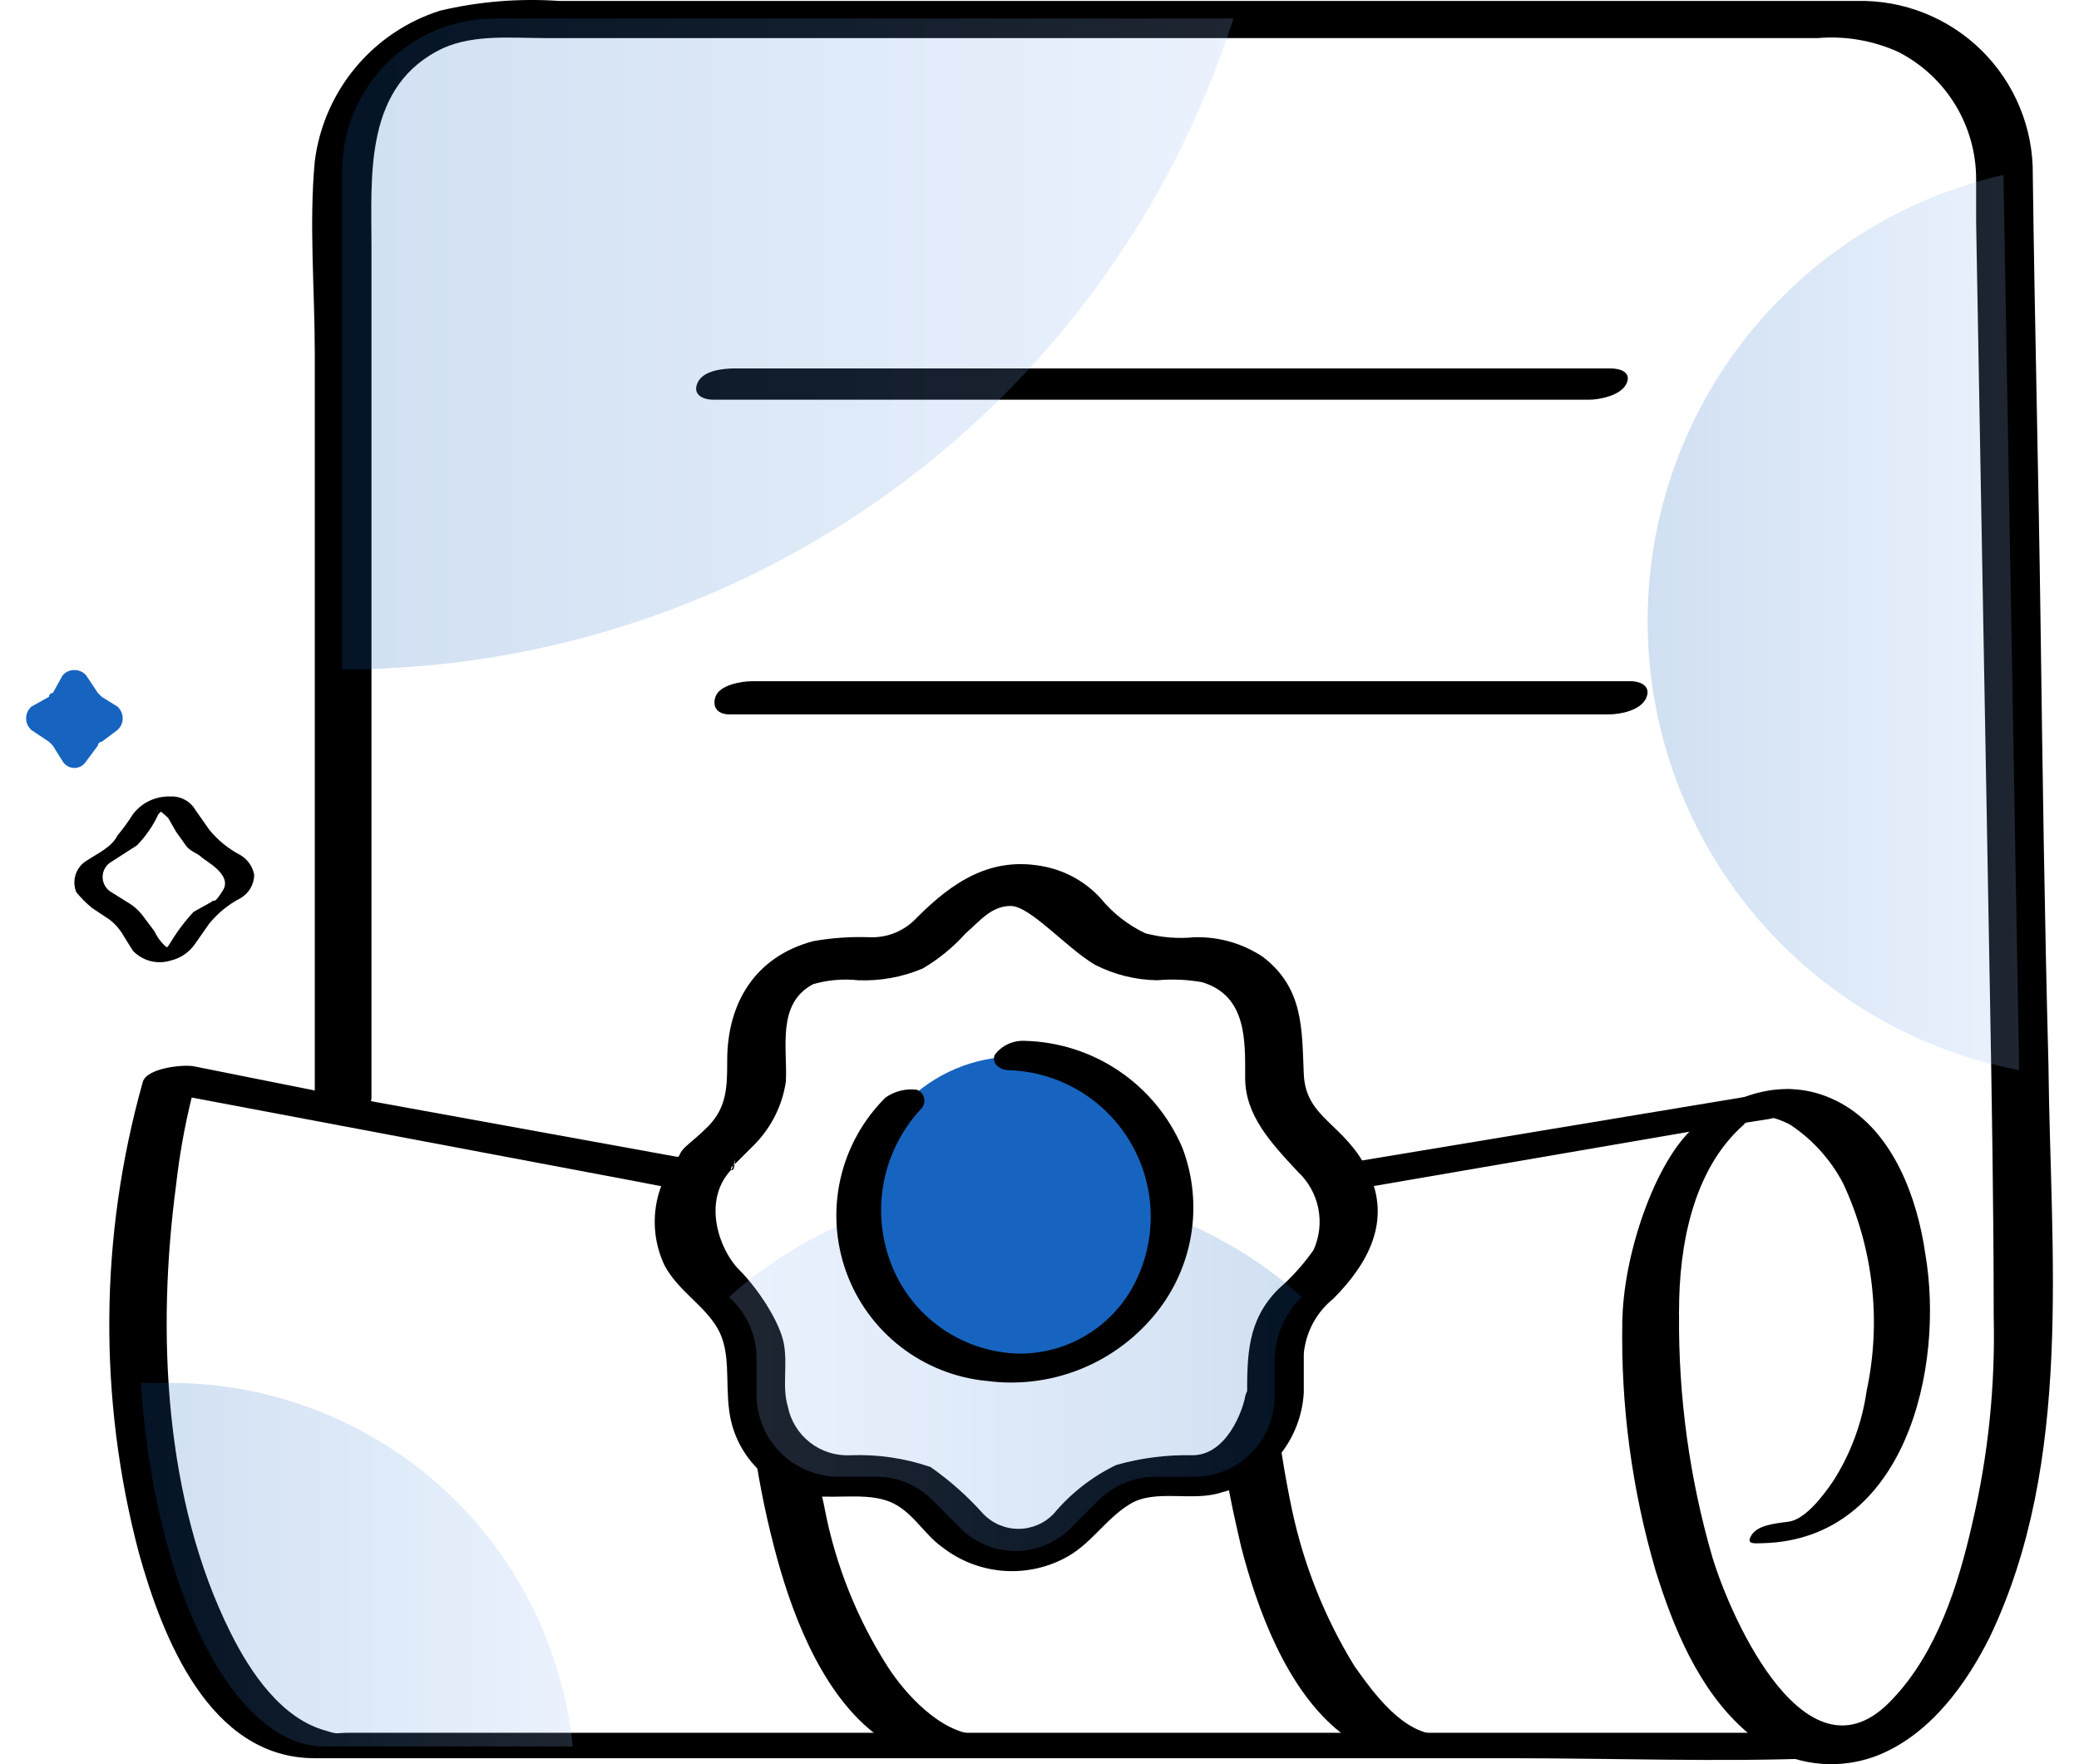 <svg width="66" height="56" viewBox="0 0 66 56" fill="none" xmlns="http://www.w3.org/2000/svg">
<path d="M3.479 27.393L4.347 26.835C4.63 26.545 4.861 26.209 5.03 25.842L5.154 25.718H4.968C5.03 25.656 5.34 25.966 5.34 25.966L5.588 26.4L5.898 26.835C6.023 27.021 6.271 27.083 6.395 27.207C6.519 27.331 7.388 27.765 7.077 28.262C6.767 28.758 6.829 28.51 6.705 28.634L6.147 28.944C5.864 29.248 5.615 29.581 5.402 29.937L5.278 30.123C5.216 30.247 5.402 30.061 5.402 30.061H5.278C5.12 29.924 4.994 29.754 4.906 29.565L4.533 29.068C4.398 28.892 4.23 28.744 4.037 28.634L3.541 28.324C3.46 28.278 3.392 28.213 3.343 28.135C3.294 28.057 3.265 27.967 3.259 27.875C3.253 27.783 3.27 27.691 3.308 27.606C3.346 27.522 3.405 27.449 3.479 27.393C3.603 27.331 3.541 27.207 3.417 27.145C3.176 27.139 2.939 27.204 2.734 27.331C2.574 27.433 2.454 27.589 2.398 27.771C2.341 27.952 2.35 28.148 2.424 28.324C2.573 28.504 2.739 28.671 2.92 28.82L3.479 29.192C3.655 29.327 3.803 29.496 3.913 29.689L4.223 30.185C4.373 30.339 4.562 30.45 4.769 30.505C4.977 30.559 5.196 30.556 5.402 30.495C5.733 30.421 6.023 30.221 6.209 29.937L6.643 29.317C6.916 28.983 7.253 28.708 7.636 28.51C7.767 28.434 7.876 28.326 7.952 28.195C8.028 28.065 8.069 27.916 8.07 27.765C8.045 27.637 7.994 27.516 7.919 27.409C7.844 27.302 7.748 27.212 7.636 27.145C7.253 26.946 6.916 26.672 6.643 26.338L6.209 25.718C6.128 25.577 6.01 25.462 5.867 25.386C5.725 25.309 5.564 25.273 5.402 25.283C5.175 25.276 4.95 25.323 4.745 25.42C4.54 25.517 4.361 25.662 4.223 25.842C4.073 26.08 3.907 26.308 3.727 26.524C3.541 26.897 3.106 27.083 2.734 27.331C2.362 27.579 2.672 27.579 2.796 27.579C2.917 27.598 3.04 27.591 3.157 27.559C3.275 27.527 3.384 27.47 3.479 27.393Z" fill="black"/>
<path d="M0.997 22.429L1.555 22.119C1.555 22.086 1.568 22.055 1.591 22.031C1.615 22.008 1.646 21.995 1.679 21.995L1.989 21.437C2.036 21.384 2.093 21.341 2.157 21.312C2.222 21.284 2.291 21.269 2.362 21.269C2.432 21.269 2.502 21.284 2.566 21.312C2.63 21.341 2.687 21.384 2.734 21.437L3.106 21.995L3.23 22.119L3.727 22.429C3.78 22.476 3.822 22.533 3.851 22.597C3.88 22.662 3.895 22.731 3.895 22.802C3.895 22.872 3.88 22.942 3.851 23.006C3.822 23.07 3.78 23.127 3.727 23.174L3.23 23.546C3.214 23.546 3.198 23.549 3.183 23.556C3.168 23.562 3.154 23.571 3.143 23.583C3.131 23.594 3.122 23.608 3.116 23.623C3.11 23.638 3.106 23.654 3.106 23.67L2.734 24.167C2.695 24.231 2.641 24.284 2.576 24.321C2.51 24.358 2.437 24.377 2.362 24.377C2.287 24.377 2.213 24.358 2.148 24.321C2.083 24.284 2.028 24.231 1.989 24.167L1.679 23.67L1.555 23.546L0.997 23.174C0.944 23.127 0.902 23.07 0.873 23.006C0.844 22.942 0.829 22.872 0.829 22.802C0.829 22.731 0.844 22.662 0.873 22.597C0.902 22.533 0.944 22.476 0.997 22.429Z" fill="#1664C0"/>
<path d="M51.131 11.695H23.334C22.961 11.695 22.341 11.757 22.155 12.129C21.969 12.501 22.279 12.688 22.651 12.688H50.449C50.759 12.688 51.441 12.563 51.627 12.191C51.814 11.819 51.441 11.695 51.131 11.695Z" fill="black"/>
<path d="M51.752 21.623H23.892C23.52 21.623 22.837 21.747 22.713 22.119C22.589 22.491 22.837 22.677 23.148 22.677H51.069C51.441 22.677 52.062 22.553 52.248 22.181C52.434 21.809 52.124 21.623 51.752 21.623Z" fill="black"/>
<path d="M53.303 41.602C53.303 39.554 53.737 37.134 55.35 35.707C55.468 35.57 55.617 35.464 55.785 35.397H55.847C56.195 35.434 56.532 35.54 56.84 35.707C57.546 36.176 58.122 36.817 58.515 37.569C59.471 39.622 59.732 41.931 59.259 44.146C59.115 45.161 58.756 46.135 58.205 47C57.832 47.558 57.274 48.241 56.778 48.303C56.281 48.365 55.785 48.427 55.599 48.737C55.412 49.047 55.723 48.985 55.971 48.985C60.5 48.861 61.741 43.401 61.121 39.802C60.873 38.065 60.128 35.955 58.453 35.025C56.778 34.094 55.04 34.714 53.799 35.769C52.558 36.824 51.503 39.864 51.503 42.036C51.503 42.346 53.303 42.098 53.303 41.602Z" fill="black"/>
<path d="M59.136 55.377C58.949 55.687 58.267 55.811 57.957 55.811H57.77C54.544 55.935 51.255 55.811 47.967 55.811H9.994C6.643 55.811 5.154 51.964 4.409 49.296C3.115 44.39 3.158 39.226 4.534 34.342C4.658 33.908 5.774 33.784 6.147 33.846L10.8 34.777L22.403 36.886C22.147 37.149 21.956 37.468 21.845 37.817L20.232 37.507L6.085 34.839C5.859 35.758 5.693 36.691 5.588 37.631C4.968 42.285 5.216 47.621 7.326 51.84C7.946 53.081 8.939 54.57 10.366 54.942C10.738 55.066 10.676 55.004 11.049 55.004H58.701C58.949 55.004 59.322 55.004 59.136 55.377Z" fill="black"/>
<path d="M51.503 41.912C51.448 44.598 51.804 47.276 52.558 49.854C53.117 51.654 53.923 53.639 55.412 54.942C55.98 55.462 56.685 55.808 57.444 55.94C58.203 56.072 58.983 55.984 59.694 55.687C61.307 55.004 62.424 53.453 63.168 51.964C65.836 46.38 65.092 39.803 65.03 33.784C64.906 29.13 64.844 24.539 64.781 19.885C64.719 15.232 64.595 10.33 64.533 5.552C64.542 4.819 64.403 4.092 64.124 3.414C63.846 2.737 63.434 2.122 62.913 1.606C62.392 1.091 61.772 0.686 61.091 0.415C60.41 0.144 59.682 0.013 58.949 0.03H17.749C16.479 -0.058 15.203 0.047 13.964 0.34C12.916 0.675 11.985 1.302 11.281 2.149C10.578 2.996 10.131 4.026 9.993 5.118C9.807 7.103 9.993 9.213 9.993 11.198V35.025C9.993 35.831 11.793 35.521 11.793 34.839V7.848C11.793 5.552 11.545 2.698 14.088 1.519C15.081 1.085 16.26 1.209 17.315 1.209H57.708C58.579 1.135 59.455 1.285 60.252 1.643C60.998 2.021 61.624 2.598 62.062 3.31C62.5 4.021 62.733 4.84 62.734 5.676V7.041L62.858 13.991L63.168 31.302C63.23 34.777 63.292 38.313 63.292 41.788C63.345 44.001 63.116 46.211 62.61 48.365C62.175 50.289 61.493 52.46 60.066 53.949C57.398 56.804 54.978 51.468 54.358 49.42C53.634 46.92 53.279 44.328 53.303 41.726C53.303 40.857 51.503 41.23 51.503 41.912Z" fill="black"/>
<path d="M57.212 34.901C57.212 35.273 56.467 35.459 56.157 35.521L54.172 35.831L42.631 37.817C42.55 37.5 42.401 37.203 42.196 36.948H42.569L56.405 34.652C56.715 34.528 57.212 34.528 57.212 34.901Z" fill="black"/>
<path d="M31.338 55.439C31.276 55.625 31.09 55.687 30.904 55.749C30.718 55.811 30.407 55.501 30.159 55.439C29.911 55.377 29.477 55.811 29.228 55.749C28.682 55.616 28.173 55.362 27.739 55.004C26.002 53.639 25.071 51.033 24.575 49.11C23.953 46.719 23.64 44.258 23.644 41.788C23.881 42.182 24.009 42.632 24.016 43.091V44.27C24.01 44.847 24.195 45.41 24.544 45.871C24.892 46.331 25.383 46.663 25.94 46.814C26.002 47.186 26.126 47.559 26.188 47.931C26.534 49.695 27.208 51.379 28.174 52.895C28.732 53.763 29.849 55.004 31.028 55.066C31.214 55.066 31.276 55.004 31.4 55.128C31.524 55.252 31.462 55.252 31.338 55.439Z" fill="black"/>
<path d="M46.229 55.439C46.105 55.625 45.981 55.501 45.795 55.563C45.561 55.665 45.305 55.707 45.05 55.687H43.996C43.468 55.589 42.976 55.354 42.569 55.004C40.831 53.639 39.901 51.033 39.404 49.11C39.218 48.303 39.032 47.496 38.908 46.69C39.361 46.481 39.746 46.15 40.021 45.733C40.295 45.316 40.447 44.831 40.459 44.332C40.58 45.541 40.766 46.742 41.017 47.931C41.391 49.687 42.062 51.366 43.003 52.895C43.623 53.763 44.554 55.066 45.733 55.066H46.229C46.353 55.252 46.291 55.252 46.229 55.439Z" fill="black"/>
<path d="M23.334 36.762C23.334 37.383 23.086 37.072 23.272 37.01L23.52 36.762L23.955 36.328C24.486 35.787 24.834 35.092 24.947 34.342C25.009 33.288 24.637 31.86 25.816 31.24C26.279 31.107 26.764 31.064 27.243 31.116C27.945 31.144 28.644 31.017 29.291 30.744C29.801 30.444 30.261 30.067 30.656 29.627C31.09 29.255 31.462 28.758 32.083 28.758C32.703 28.758 33.82 30.061 34.751 30.619C35.365 30.936 36.045 31.106 36.736 31.116C37.213 31.073 37.693 31.094 38.163 31.178C39.591 31.612 39.529 33.039 39.529 34.218C39.529 35.397 40.335 36.266 41.204 37.197C41.536 37.507 41.762 37.913 41.851 38.358C41.94 38.803 41.887 39.265 41.7 39.678C41.379 40.136 41.004 40.552 40.583 40.919C39.591 41.912 39.591 43.029 39.591 44.332L40.521 43.65C40.149 43.65 39.591 43.96 39.529 44.332C39.467 44.704 38.97 46.194 37.853 46.194C37.036 46.175 36.22 46.279 35.433 46.504C34.669 46.873 33.992 47.402 33.448 48.055C33.303 48.205 33.13 48.325 32.938 48.406C32.746 48.488 32.539 48.53 32.331 48.53C32.123 48.53 31.916 48.488 31.724 48.406C31.532 48.325 31.359 48.205 31.214 48.055C30.716 47.495 30.153 46.995 29.539 46.566C28.721 46.286 27.859 46.16 26.995 46.194C26.533 46.217 26.078 46.073 25.713 45.788C25.348 45.503 25.098 45.096 25.009 44.642C24.823 44.022 25.009 43.339 24.885 42.657C24.761 41.974 24.079 40.919 23.458 40.299C22.838 39.678 22.279 38.127 23.21 37.135C23.264 37.06 23.301 36.974 23.318 36.883C23.335 36.793 23.331 36.699 23.308 36.61C23.284 36.521 23.24 36.438 23.18 36.368C23.121 36.298 23.046 36.242 22.962 36.204C22.731 36.14 22.488 36.142 22.258 36.207C22.028 36.273 21.821 36.401 21.659 36.576C21.214 37.05 20.923 37.647 20.823 38.289C20.724 38.931 20.82 39.589 21.1 40.175C21.535 40.981 22.341 41.416 22.776 42.16C23.21 42.905 23.024 43.836 23.148 44.766C23.224 45.389 23.482 45.974 23.891 46.449C24.299 46.924 24.84 47.267 25.444 47.434C26.312 47.621 27.305 47.372 28.112 47.621C28.918 47.869 29.291 48.675 29.911 49.11C30.451 49.531 31.099 49.79 31.78 49.856C32.462 49.922 33.148 49.792 33.758 49.482C34.627 49.048 35.061 48.241 35.868 47.745C36.674 47.248 37.853 47.683 38.784 47.372C39.498 47.189 40.135 46.784 40.603 46.215C41.072 45.647 41.347 44.944 41.39 44.208L40.397 44.953C40.77 44.953 41.39 44.642 41.39 44.208V42.967C41.422 42.63 41.52 42.303 41.68 42.005C41.84 41.706 42.058 41.443 42.321 41.23C43.438 40.113 44.182 38.748 43.438 37.197C42.693 35.645 41.452 35.521 41.39 34.094C41.328 32.667 41.39 31.364 40.087 30.371C39.445 29.945 38.686 29.728 37.915 29.751C37.395 29.802 36.87 29.76 36.364 29.627C35.811 29.366 35.323 28.984 34.937 28.51C34.475 28.007 33.868 27.66 33.2 27.517C31.462 27.145 30.221 28.014 29.105 29.13C28.916 29.335 28.685 29.497 28.428 29.604C28.171 29.711 27.894 29.761 27.615 29.751C27.013 29.728 26.41 29.77 25.816 29.875C23.955 30.371 23.086 31.86 23.086 33.66C23.086 34.467 23.086 35.149 22.465 35.77C21.845 36.39 21.535 36.452 21.535 36.886C21.535 37.321 23.334 37.569 23.334 36.762Z" fill="black"/>
<path opacity="0.2" d="M23.148 41.167C25.649 38.935 28.885 37.701 32.238 37.701C35.591 37.701 38.827 38.935 41.328 41.167L41.204 41.292C40.743 41.804 40.48 42.464 40.459 43.153V44.27C40.468 44.609 40.408 44.947 40.284 45.262C40.16 45.578 39.974 45.866 39.736 46.109C39.499 46.352 39.216 46.545 38.903 46.676C38.591 46.808 38.255 46.876 37.915 46.876H36.736C36.392 46.871 36.051 46.934 35.731 47.062C35.412 47.19 35.121 47.38 34.875 47.62L34.068 48.427C33.836 48.681 33.553 48.884 33.238 49.022C32.923 49.161 32.582 49.233 32.238 49.233C31.894 49.233 31.553 49.161 31.238 49.022C30.923 48.884 30.64 48.681 30.407 48.427L29.601 47.62C29.367 47.381 29.087 47.192 28.777 47.064C28.468 46.936 28.136 46.872 27.802 46.876H26.623C25.931 46.876 25.269 46.601 24.78 46.113C24.291 45.624 24.017 44.961 24.017 44.27V43.091C24.01 42.417 23.743 41.773 23.272 41.292L23.148 41.167Z" fill="url(#paint0_linear_240_10354)"/>
<path d="M32.269 43.463C35.01 43.463 37.232 41.241 37.232 38.499C37.232 35.758 35.01 33.536 32.269 33.536C29.527 33.536 27.305 35.758 27.305 38.499C27.305 41.241 29.527 43.463 32.269 43.463Z" fill="#1664C0"/>
<path d="M32.021 33.97C32.81 33.995 33.581 34.219 34.259 34.624C34.938 35.028 35.502 35.599 35.899 36.281C36.297 36.964 36.514 37.737 36.53 38.526C36.546 39.316 36.361 40.097 35.992 40.795C35.639 41.458 35.111 42.011 34.466 42.394C33.82 42.777 33.081 42.975 32.331 42.967C31.555 42.946 30.798 42.724 30.134 42.321C29.47 41.919 28.923 41.35 28.546 40.671C28.074 39.804 27.886 38.811 28.008 37.831C28.131 36.852 28.558 35.935 29.229 35.211C29.275 35.168 29.309 35.114 29.328 35.053C29.348 34.993 29.352 34.929 29.339 34.866C29.327 34.804 29.299 34.746 29.258 34.698C29.216 34.65 29.164 34.613 29.104 34.591C28.754 34.548 28.401 34.636 28.112 34.839C27.399 35.545 26.903 36.441 26.681 37.419C26.459 38.398 26.522 39.42 26.86 40.365C27.199 41.309 27.8 42.138 28.594 42.752C29.387 43.367 30.339 43.743 31.338 43.836C32.318 43.964 33.315 43.844 34.237 43.486C35.158 43.128 35.975 42.544 36.612 41.788C37.229 41.063 37.641 40.185 37.805 39.247C37.969 38.309 37.878 37.344 37.543 36.452C37.124 35.459 36.426 34.608 35.535 34.003C34.643 33.397 33.595 33.063 32.517 33.039C32.339 33.032 32.161 33.068 31.999 33.143C31.837 33.219 31.695 33.332 31.586 33.474C31.462 33.722 31.71 33.97 32.021 33.97Z" fill="black"/>
<path opacity="0.2" d="M39.156 0.588C37.237 6.585 33.462 11.818 28.377 15.531C23.292 19.245 17.159 21.247 10.862 21.25V5.428C10.862 4.145 11.372 2.914 12.28 2.006C13.187 1.098 14.418 0.588 15.702 0.588H39.156Z" fill="url(#paint1_linear_240_10354)"/>
<path opacity="0.2" d="M64.099 33.97C60.824 33.344 57.864 31.61 55.718 29.059C53.57 26.508 52.367 23.296 52.308 19.963C52.25 16.629 53.341 13.377 55.398 10.753C57.454 8.129 60.352 6.292 63.602 5.552L64.099 33.97Z" fill="url(#paint2_linear_240_10354)"/>
<path opacity="0.2" d="M18.184 55.438H10.304C7.387 55.438 4.906 50.413 4.471 43.898H5.402C8.583 43.896 11.652 45.076 14.014 47.208C16.375 49.34 17.861 52.273 18.184 55.438Z" fill="url(#paint3_linear_240_10354)"/>
<defs>
<linearGradient id="paint0_linear_240_10354" x1="41.334" y1="43.469" x2="23.16" y2="43.469" gradientUnits="userSpaceOnUse">
<stop stop-color="#1664BD"/>
<stop offset="1" stop-color="#99BDF8"/>
</linearGradient>
<linearGradient id="paint1_linear_240_10354" x1="10.893" y1="10.932" x2="39.156" y2="10.932" gradientUnits="userSpaceOnUse">
<stop stop-color="#1664BD"/>
<stop offset="1" stop-color="#99BDF8"/>
</linearGradient>
<linearGradient id="paint2_linear_240_10354" x1="52.391" y1="19.736" x2="64.099" y2="19.736" gradientUnits="userSpaceOnUse">
<stop stop-color="#1664BD"/>
<stop offset="1" stop-color="#99BDF8"/>
</linearGradient>
<linearGradient id="paint3_linear_240_10354" x1="4.477" y1="49.631" x2="18.19" y2="49.631" gradientUnits="userSpaceOnUse">
<stop stop-color="#1664BD"/>
<stop offset="1" stop-color="#99BDF8"/>
</linearGradient>
</defs>
</svg>
